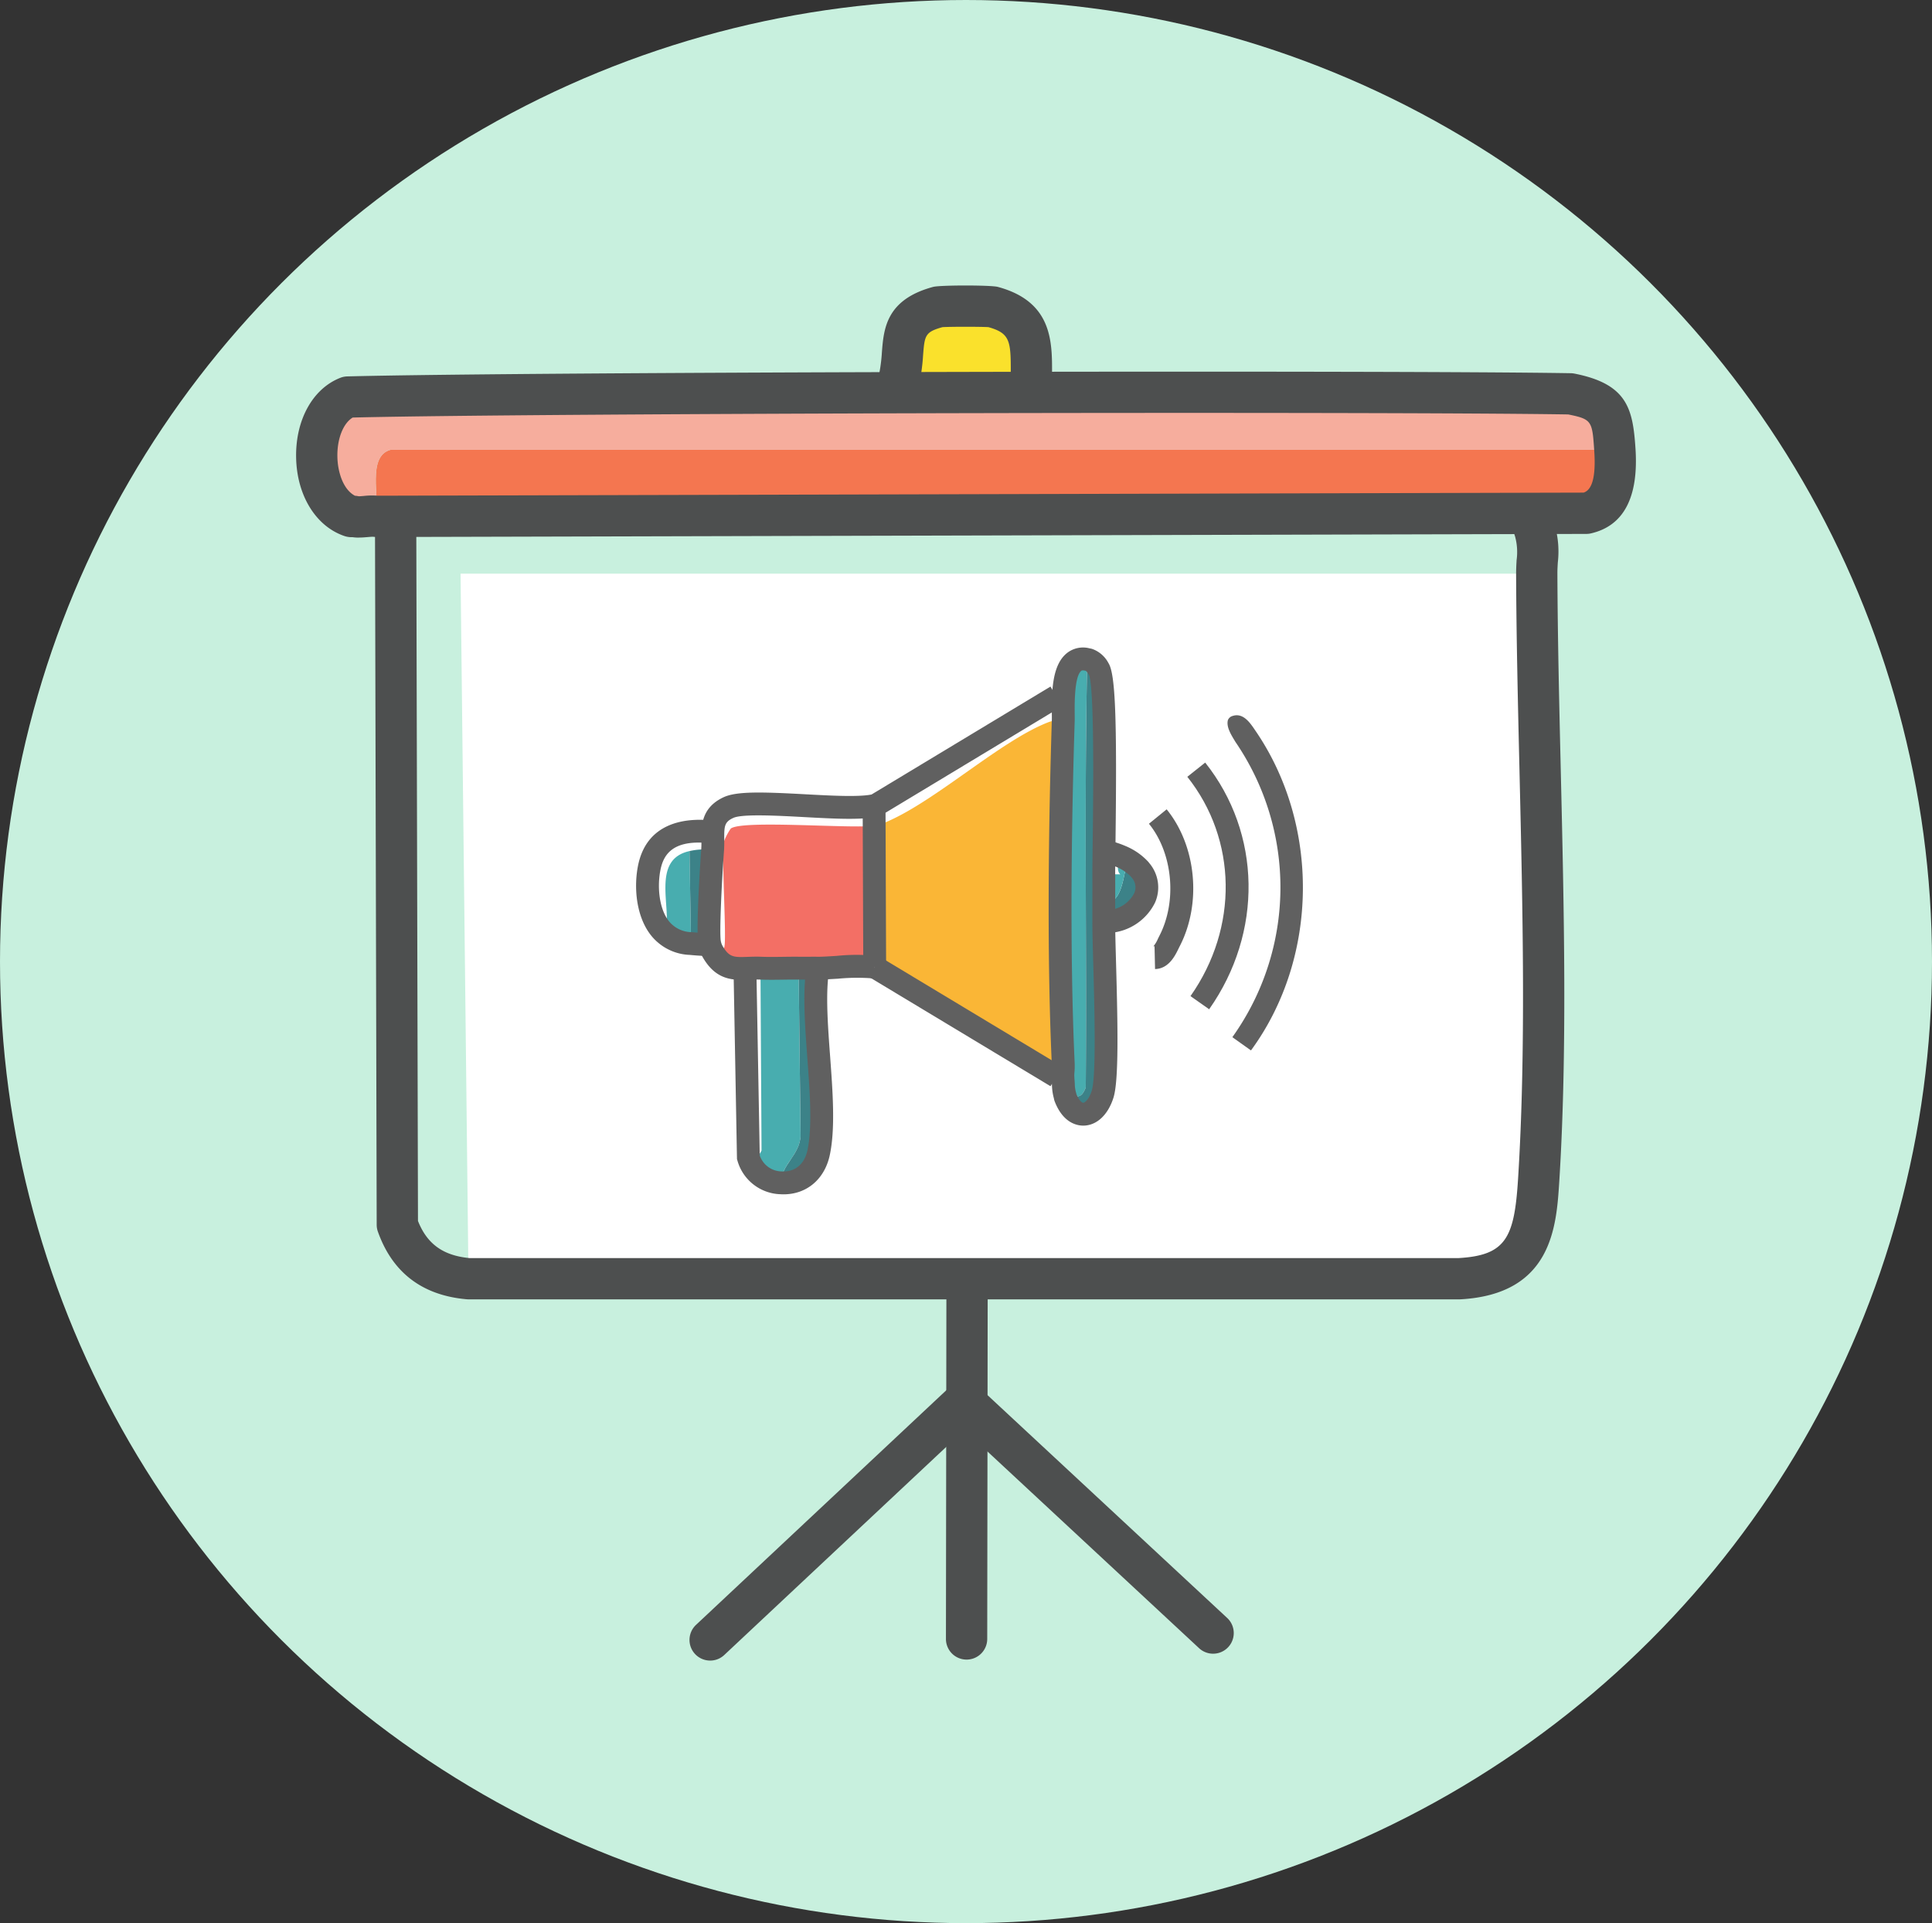 <svg xmlns="http://www.w3.org/2000/svg" xmlns:xlink="http://www.w3.org/1999/xlink" width="423" height="421" viewBox="0 0 423 421">
  <rect x="0" y="0" width="423" height="421" fill="#333333" stroke="none"/>
  <defs>
    <clipPath id="clip-path">
      <rect id="Rectangle_90" data-name="Rectangle 90" width="293.345" height="301.02" fill="none"/>
    </clipPath>
  </defs>
  <g id="Group_272" data-name="Group 272" transform="translate(-97 -509)">
    <ellipse id="Ellipse_7" data-name="Ellipse 7" cx="211.5" cy="210.5" rx="211.5" ry="210.5" transform="translate(97 509)" fill="#c8f0de"/>
    <g id="Group_127" data-name="Group 127" transform="translate(161.828 571.5)">
      <g id="Group_126" data-name="Group 126" clip-path="url(#clip-path)">
        <path id="Path_894" data-name="Path 894" d="M36.006,63.075h235.63c.158,42.355,3.033,91.242.417,132.8-.778,12.356-2.6,20.73-17.382,21.554H37.744Z" fill="#fff"/>
        <path id="Path_895" data-name="Path 895" d="M288.74,35.959c.352,5.264.138,12.441-6.26,13.907l-264.886.681c.672-4.016-2.1-13.23,3.116-14.588Z" fill="#f47650"/>
        <path id="Path_896" data-name="Path 896" d="M160.88,24.428c39.366.1,78.763-1.369,118.125-.7,8.537,1.681,9.208,4.388,9.734,12.237H20.71c-5.219,1.358-2.445,10.571-3.116,14.588-1.413-.239-3.695.353-4.88.011-.221-.063-.495.069-.695,0-9.772-3.34-9.984-22.5-.695-26.141,40.127-1.029,80.29-.818,120.43-.892,9.729-.018,19.46.878,29.126.9" fill="#f6ad9d"/>
        <path id="Path_897" data-name="Path 897" d="M131.754,23.527c-.369-1.249.143-2.375.39-3.568,1.517-7.351-1.019-12.724,8.5-15.287a111.473,111.473,0,0,1,11.819,0c9.108,2.457,8.525,8.16,8.52,15.986,0,1.215-19.5,2.851-29.231,2.869" fill="#fae12c"/>
        <path id="Path_898" data-name="Path 898" d="M90.655,301.02a4.519,4.519,0,0,1-3.092-7.816L143.2,241.056a4.522,4.522,0,0,1,6.168-.014l54.583,50.739A4.52,4.52,0,0,1,197.8,298.4L146.3,250.536,93.745,299.8a4.5,4.5,0,0,1-3.09,1.223" fill="#4d4f4f"/>
        <path id="Path_899" data-name="Path 899" d="M146.8,300.807h-.006a4.521,4.521,0,0,1-4.514-4.525l.1-75.385a4.52,4.52,0,0,1,4.519-4.514h.006a4.521,4.521,0,0,1,4.514,4.526l-.1,75.384a4.521,4.521,0,0,1-4.52,4.514" fill="#4d4f4f"/>
        <path id="Path_900" data-name="Path 900" d="M254.671,221.946H37.744c-.132,0-.263-.006-.4-.018-9.712-.853-16.251-5.836-19.438-14.808a4.5,4.5,0,0,1-.26-1.5l-.368-151.57a4.52,4.52,0,0,1,4.509-4.531H21.8a4.519,4.519,0,0,1,4.519,4.509l.366,150.757c2,5.051,5.511,7.571,11.263,8.124H254.542c10.381-.607,12.191-4.468,13-17.318,1.754-27.846,1.02-59.183.31-89.488-.352-15.011-.684-29.19-.736-43.009,0-1.059.053-2.038.108-2.984a12.934,12.934,0,0,0-.352-5.227,4.52,4.52,0,1,1,8.506-3.059,20.868,20.868,0,0,1,.869,8.807c-.049.846-.1,1.647-.092,2.428.051,13.732.382,27.867.733,42.832.715,30.5,1.453,62.032-.324,90.268-.62,9.82-1.554,24.662-21.641,25.782-.084,0-.168.007-.252.007" fill="#4d4f4f"/>
        <path id="Path_901" data-name="Path 901" d="M13.71,55.188a9.122,9.122,0,0,1-1.351-.092,5.016,5.016,0,0,1-1.8-.259C4.331,52.707.189,46,.007,37.744c-.183-8.277,3.612-15.158,9.667-17.533a4.512,4.512,0,0,1,1.534-.311c39.939-1.023,228.466-1.36,267.873-.7a4.657,4.657,0,0,1,.8.084c11.6,2.285,12.789,7.709,13.369,16.369.717,10.7-2.566,16.966-9.758,18.614a4.526,4.526,0,0,1-1,.114l-264.886.682c-.238-.028-.51-.02-.763-.063-.166-.01-.819.043-1.248.08-.6.05-1.232.1-1.885.1m-2.262-.29.036.011-.021-.006-.015-.005m2.5-8.685.016,0-.016,0m-.243-.062h.006c.257,0,.764-.044,1.112-.073a15.64,15.64,0,0,1,3.062-.051l264.005-.679c1.1-.367,2.834-1.69,2.337-9.087-.441-6.573-.468-6.979-5.706-8.027-39.9-.649-224.435-.322-266.127.678-2.086,1.264-3.441,4.679-3.353,8.632.074,3.374,1.3,7.168,3.851,8.489a4.951,4.951,0,0,1,.813.118" fill="#4d4f4f"/>
        <path id="Path_902" data-name="Path 902" d="M160.984,25.178h0a4.521,4.521,0,0,1-4.516-4.523l.006-1.345c.034-7.169-.125-8.846-4.884-10.192-1.651-.111-8.426-.111-10.069,0-3.847,1.07-3.907,1.839-4.252,6.238a42.932,42.932,0,0,1-.7,5.517,4.519,4.519,0,1,1-8.851-1.828,35.125,35.125,0,0,0,.538-4.4c.4-5.151.909-11.563,11.216-14.339,1.524-.41,12.65-.409,14.172,0,11.944,3.223,11.9,12,11.865,19.047l0,1.306a4.521,4.521,0,0,1-4.521,4.517M141.818,9.036l-.069.019.069-.019m9.47,0,.067.019-.067-.019" fill="#4d4f4f"/>
        <path id="Path_903" data-name="Path 903" d="M167.962,95.249c-.756,23.784-1.092,51.543,0,75.225,0,.109-.006.22,0,.331.042.853-.157,1.741-.073,2.6.013.135,0,.274.015.409-.013-.135,0-.274-.015-.409l-1.431-.28-39.777-23.931v-.332l-.116-30.608v-.332c1.4.254,2.006-.192,3.114-.681,10.817-4.776,24.814-17.76,35.162-21.69a6.641,6.641,0,0,1,3.122-.3" fill="#fab636"/>
        <path id="Path_904" data-name="Path 904" d="M126.564,118.254l.115,30.607,0,.332a.91.91,0,0,1-.344.009c-2.331-.513-9.293.274-12.3.242-1.336-.014-2.673.015-4.01,0-2.777-.03-5.582.109-8.355,0-4.545-.178-7.685,1.233-10.48-3.659.823-.572,1.839.119,2.5-.777.7-.937-.627-20.05,0-23.332a13.613,13.613,0,0,1,1.479-2.793c2.582-1.942,26.658.094,31.392-.629" fill="#f36f65"/>
        <path id="Path_905" data-name="Path 905" d="M173.548,81.946a3.246,3.246,0,0,0-.329-.066c-.679,31.217-.088,62.5-.328,93.689-1.119,2.838-1.967,1.738-4.535,1.808.036.106.027.227.066.328-.039-.1-.03-.222-.066-.328a16.5,16.5,0,0,1-.451-3.564c-.015-.135,0-.273-.016-.408-.084-.858.114-1.748.072-2.6-.005-.109.006-.22,0-.33-1.091-23.681-.756-51.441,0-75.224.1-3.161-.9-14.76,5.258-13.37a3.246,3.246,0,0,1,.329.066" fill="#48adaf"/>
        <path id="Path_906" data-name="Path 906" d="M176.834,128.886q.012,2.857,0,5.716c3.827,1.816,4.419-6.212,4.765-6.518.129-.115,2.642.464,3.056-.329.091.107.177.218.263.329,3.927,5.037-1.372,10.675-6.728,11.127h-1.356c-.036,7.2,1.317,32.86-.263,37.836-1.668,5.252-6.047,6.116-8.15.657-.039-.1-.03-.222-.065-.329,2.567-.069,3.416,1.031,4.535-1.807.24-31.19-.351-62.472.328-93.689a3.04,3.04,0,0,1,.329.066,4.137,4.137,0,0,1,2.234,2.1c1.941,3.046,1.026,38.353,1.052,44.837" fill="#3c8288"/>
        <path id="Path_907" data-name="Path 907" d="M110.024,149.444l.429,36.641c-.141,4.275-4.315,6.448-4.272,10.351a7.636,7.636,0,0,1-7.164-5.586c1.578.229,2.225-.118,2.892-1.479l-.24-39.927c2.773.109,5.578-.03,8.355,0" fill="#48adaf"/>
        <path id="Path_908" data-name="Path 908" d="M114.035,149.444l.033,1.314c-1.329,10.89,2.5,29,.329,39.106-.894,4.153-3.983,6.829-8.215,6.572-.043-3.9,4.131-6.076,4.272-10.351l-.429-36.641c1.336.014,2.674-.014,4.01,0" fill="#3c8288"/>
        <path id="Path_909" data-name="Path 909" d="M86.135,123.812l.33,20.243a8.9,8.9,0,0,1-5.588-2.1c1.48-5.671-3.273-16.267,5.258-18.14" fill="#48adaf"/>
        <path id="Path_910" data-name="Path 910" d="M86.464,144.055l-.329-20.243a14.359,14.359,0,0,1,5.062-.244c-.241,3.325-1.192,18.362-.625,20.564l-1.154.139c-.991-.053-1.965-.116-2.954-.216" fill="#3c8288"/>
        <path id="Path_911" data-name="Path 911" d="M184.918,128.084c-.086-.111-.172-.222-.263-.329-.414.794-2.927.215-3.056.329-.346.307-.938,8.334-4.765,6.519q.012-2.857,0-5.717l3.615.02c-.984-.973-.3-2.7,0-3.977-.107-.049-.22-.085-.329-.131.109.046.222.082.329.131a11.861,11.861,0,0,1,4.206,2.826c.091.107.177.218.263.329" fill="#48adaf"/>
        <path id="Path_912" data-name="Path 912" d="M209.8,97.11c14.407,20.675,14.185,49.989-.734,70.34l-4.076-2.9a56.372,56.372,0,0,0,.665-64.648c-.8-1.355-2.047-3.182-1.646-4.75a1.546,1.546,0,0,1,1.042-.923c2.194-.71,3.654,1.27,4.749,2.876" fill="#606060"/>
        <path id="Path_913" data-name="Path 913" d="M199.911,158.441l-4.09-2.877c10.53-14.966,10.252-34.26-.692-48.012l3.912-3.113c12.338,15.5,12.687,37.2.87,54" fill="#606060"/>
        <path id="Path_914" data-name="Path 914" d="M188.063,149.643l-.111-5a.6.6,0,0,0-.291.079A6.872,6.872,0,0,0,188.7,143c.108-.221.211-.432.309-.623,3.926-7.573,2.945-18.126-2.282-24.547l3.877-3.156c6.513,8,7.709,20.619,2.845,30-.081.157-.165.33-.254.512-.746,1.532-2.136,4.386-5.131,4.452" fill="#606060"/>
        <path id="Path_915" data-name="Path 915" d="M106.746,198.954c-.236,0-.475-.008-.716-.022a10.1,10.1,0,0,1-9.4-7.357l-.1-.332-.007-.348L95.795,150.8l5-.09.716,39.716a5.128,5.128,0,0,0,4.821,3.511c2.861.163,4.962-1.547,5.621-4.6,1.1-5.1.529-12.795-.02-20.236-.486-6.581-.989-13.386-.346-18.646l4.963.605c-.583,4.775-.1,11.331.37,17.673.575,7.793,1.171,15.853-.078,21.657-1.135,5.267-5.059,8.563-10.1,8.563" fill="#606060"/>
        <path id="Path_916" data-name="Path 916" d="M97.566,152c-2.924,0-6.03-.572-8.548-4.978a7.984,7.984,0,0,1-.864-2.258c-.773-3,.5-20.63.55-21.379.049-.7.044-1.426.039-2.131-.023-2.938-.054-6.961,4.887-9.244,2.9-1.335,8.658-1.13,17.8-.637,5.5.3,11.712.636,14.557.055L165.166,87.8l2.582,4.281L127.91,116.107l-.357.091c-3.414.873-9.72.532-16.4.17-5.679-.308-13.453-.73-15.429.183-1.928.89-2.007,1.766-1.984,4.666.006.765.012,1.634-.053,2.531-.519,7.155-1.033,18.143-.692,19.78a3.287,3.287,0,0,0,.363,1.019c1.467,2.567,2.5,2.531,5.574,2.422.845-.03,1.8-.064,2.832-.024,1.581.064,3.159.04,4.83.018,1.154-.017,2.306-.031,3.455-.02.662.008,1.324,0,1.988,0s1.346-.006,2.02,0c1.006.028,2.585-.084,4.255-.183a43.375,43.375,0,0,1,8.228-.065l.075,0v.015c.089.017.175.033.258.052l-.23,1.043.1,3.888-.648.017-.3-.065a44.058,44.058,0,0,0-7.185.108c-1.762.1-3.431.2-4.606.192-.647-.006-1.3,0-1.942,0-.69,0-1.38.007-2.068,0-1.11-.01-2.219,0-3.332.019-1.663.022-3.383.047-5.094-.021-.845-.034-1.667,0-2.46.025-.507.017-1.024.036-1.546.036" fill="#606060"/>
        <path id="Path_917" data-name="Path 917" d="M89.286,146.766c-.894-.047-1.957-.111-3.074-.225a11.327,11.327,0,0,1-6.93-2.665c-4.5-3.734-5.495-11.013-4.477-16.571,1.8-9.859,10.468-10.656,15.472-10.266l-.4,4.985C82,121.389,80.308,125,79.723,128.2c-.753,4.118-.051,9.5,2.751,11.823a6.493,6.493,0,0,0,4.242,1.54c1.013.1,2,.162,2.836.207Z" fill="#606060"/>
        <path id="Path_918" data-name="Path 918" d="M172.34,183.913c-1.375,0-4.429-.576-6.252-5.309a2.971,2.971,0,0,1-.165-.626,12.218,12.218,0,0,1-.434-2.947c-.018-.318-.037-.635-.07-.951a4.14,4.14,0,0,1-.023-.462,10.343,10.343,0,0,1,.029-1.819,7.514,7.514,0,0,0,.039-.872v-.012c-.005-.109-.005-.22,0-.332-1.171-25.458-.647-55.062,0-75.413.013-.376.007-.878,0-1.467-.05-5.306.164-10.7,3.292-13.222a5.673,5.673,0,0,1,5.015-1.039,3.264,3.264,0,0,1,.582.136,6.472,6.472,0,0,1,3.517,3.094c1.515,2.377,1.881,12.05,1.526,39.84-.037,2.878-.066,5.139-.061,6.364q.012,2.866,0,5.736,0,1.122,0,2.239c0,.792,0,1.584,0,2.374-.01,1.912.082,5.228.189,9.067.389,13.942.614,25.785-.569,29.512s-3.6,6.021-6.47,6.107l-.144,0m-1.507-6.908c.6,1.441,1.253,1.908,1.5,1.908h.006c.323-.01,1.239-.683,1.854-2.622,1.023-3.223.594-18.645.337-27.859-.108-3.884-.2-7.238-.191-9.233,0-.778,0-1.556,0-2.336q0-1.136,0-2.271.012-2.845,0-5.7c-.005-1.242.024-3.532.062-6.449.118-9.281.432-33.849-.783-37.149-.444-.694-.575-.856-.762-.943-.059-.011-.114-.021-.167-.033-.571-.128-.717-.007-.788.049-1.508,1.217-1.452,7.29-1.433,9.285.006.672.011,1.245,0,1.672-.645,20.263-1.167,49.728,0,75.031.005.113.005.224,0,.336h0a12,12,0,0,1-.049,1.5,6.393,6.393,0,0,0-.033.969,4.32,4.32,0,0,1,.019.432c.037.348.061.745.084,1.143a7.57,7.57,0,0,0,.247,1.848,3.339,3.339,0,0,1,.106.422m2.834-91.623.007.011-.007-.011" fill="#606060"/>
        <path id="Path_919" data-name="Path 919" d="M124.181,149.207l0-.332-.126-33.6,5-.017.128,33.919Z" fill="#606060"/>
        <rect id="Rectangle_89" data-name="Rectangle 89" width="5.001" height="46.421" transform="matrix(0.516, -0.857, 0.857, 0.516, 125.392, 151.335)" fill="#606060"/>
        <path id="Path_920" data-name="Path 920" d="M178.4,141.7l-.42-4.982a6.933,6.933,0,0,0,5.509-3.653,3.171,3.171,0,0,0-.542-3.447l-.193-.242A9.805,9.805,0,0,0,179.4,127.2c-.1-.038-.189-.071-.272-.107-.267-.114-.553-.207-.838-.3-.334-.112-.667-.226-1-.357l1.847-4.646c.244.1.491.179.739.262.408.136.815.275,1.219.447.172.065.293.113.41.168a14.11,14.11,0,0,1,5.05,3.469c.094.109.184.222.273.337a8.237,8.237,0,0,1,1.239,8.6,11.929,11.929,0,0,1-9.67,6.632" fill="#606060"/>
      </g>
    </g>
  </g>
</svg>
